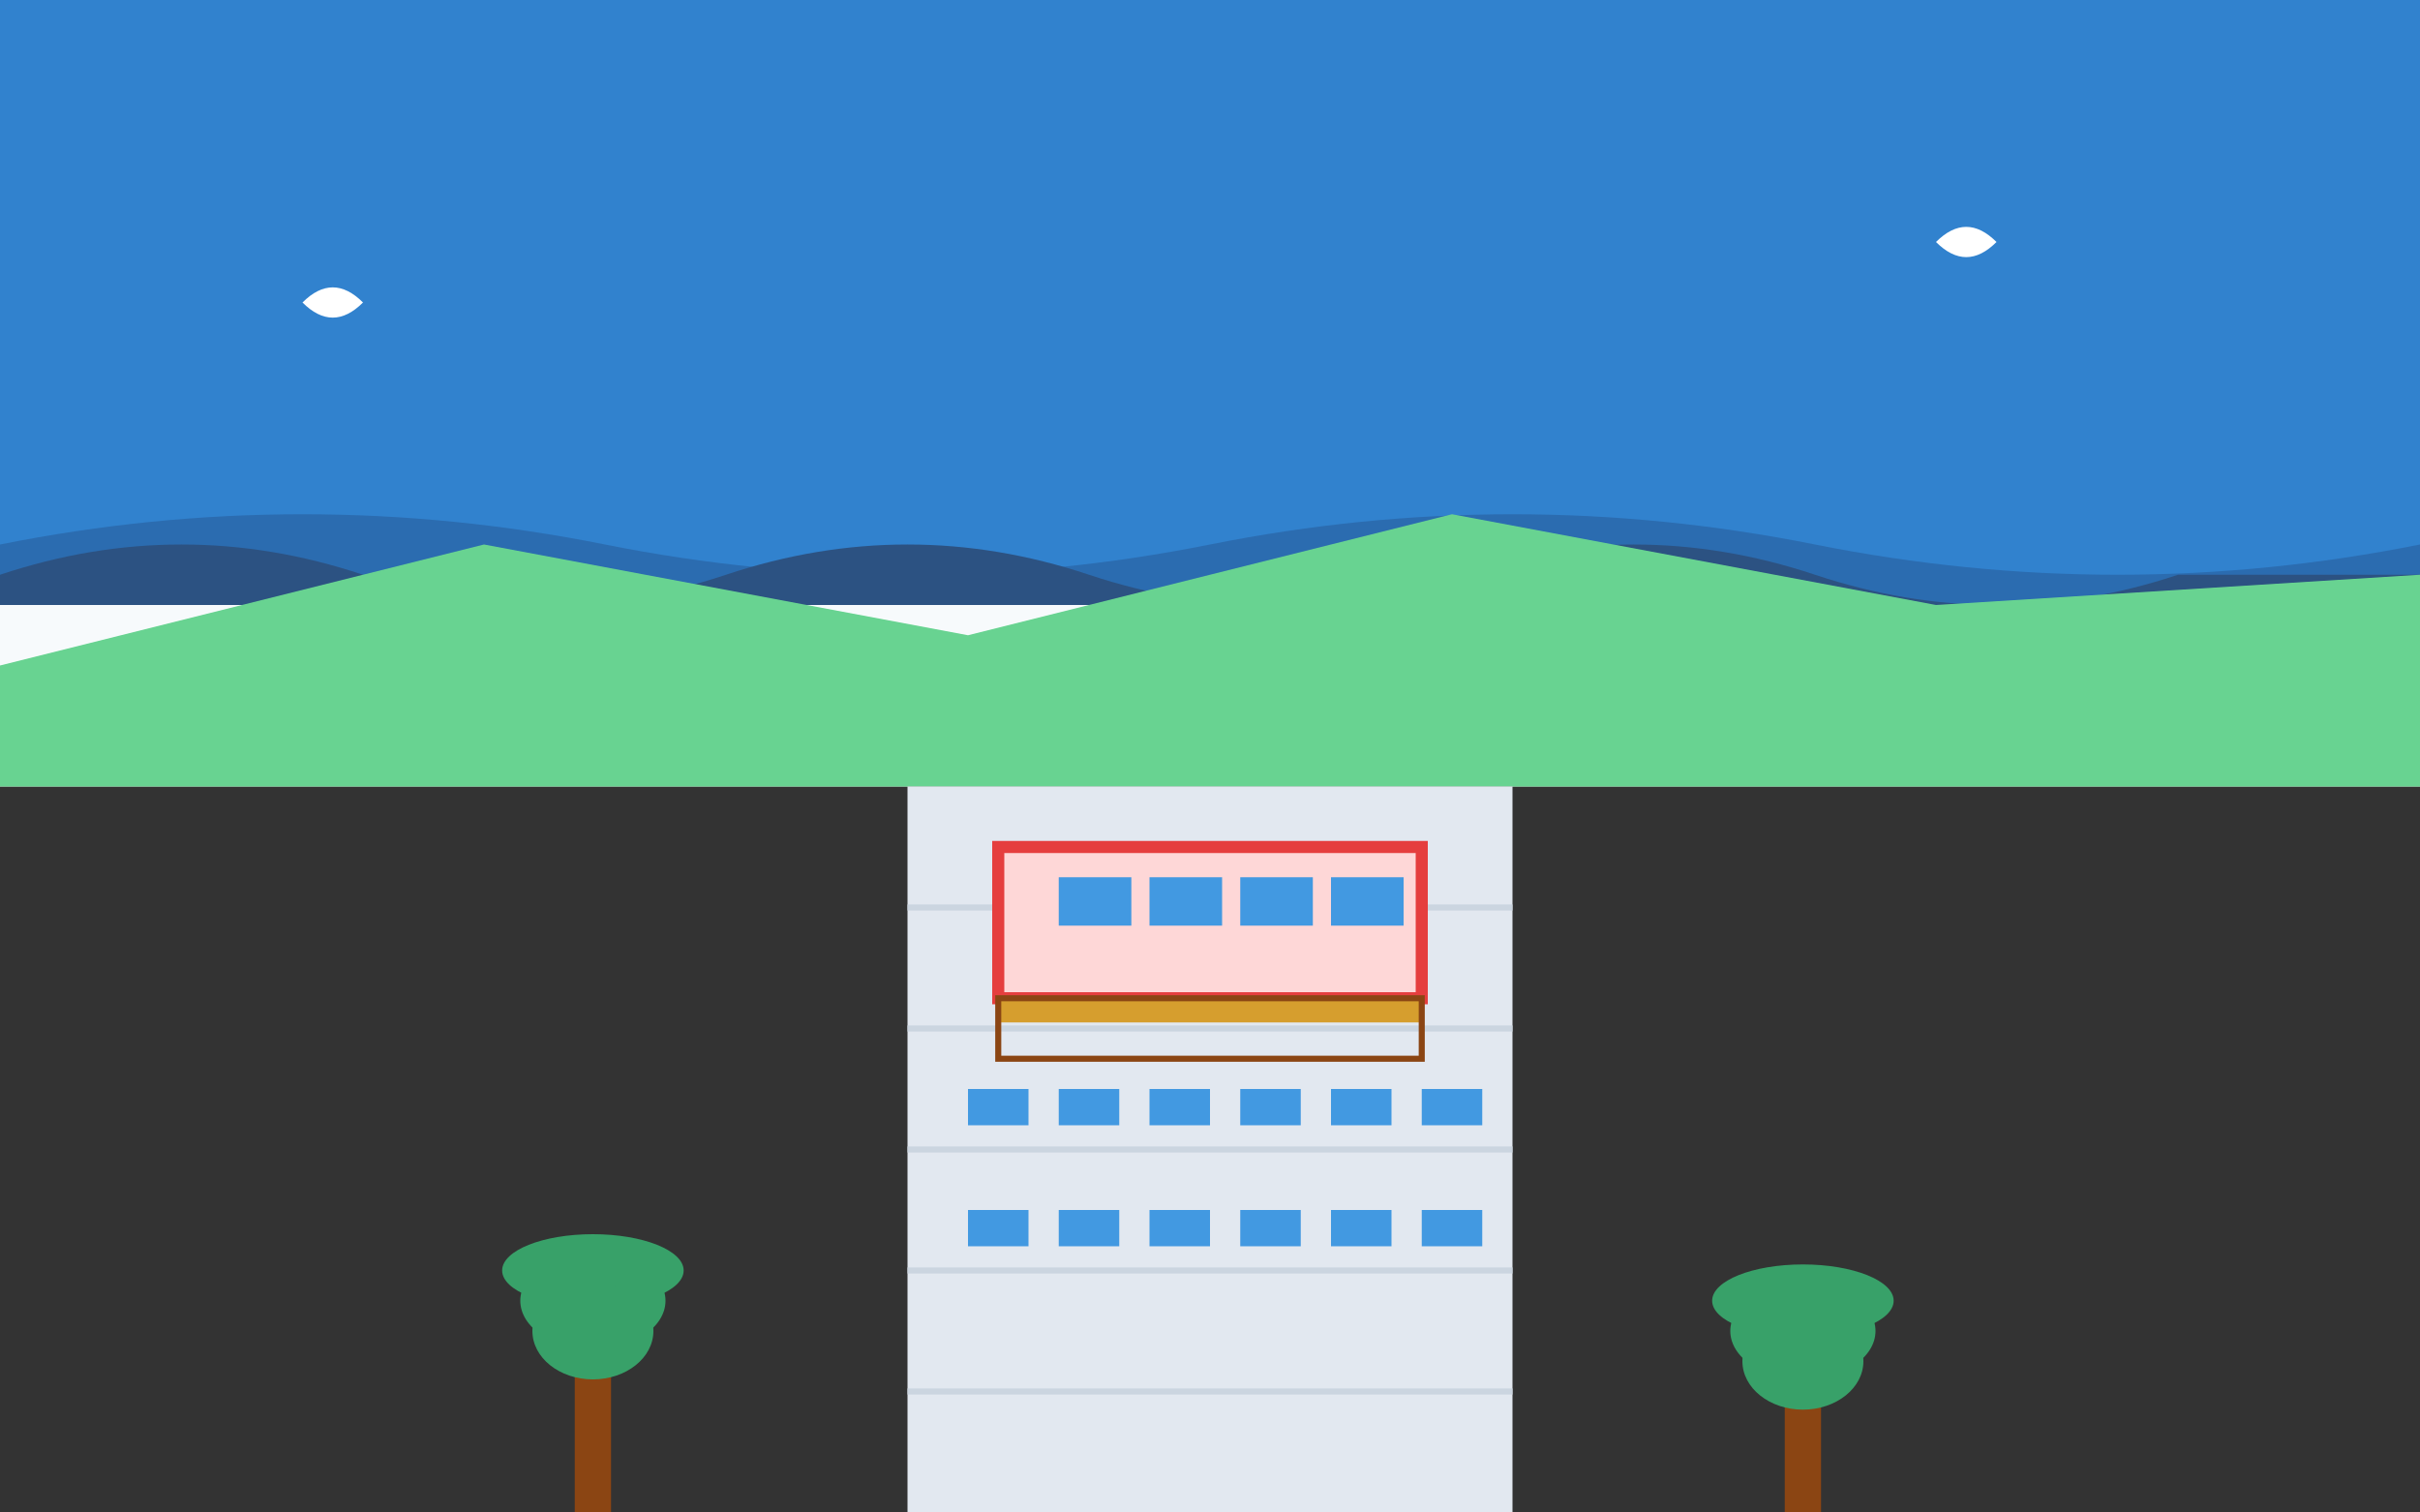 <svg xmlns="http://www.w3.org/2000/svg" viewBox="0 0 400 250" fill="none">
  <rect x="0" y="0" width="400" height="250" fill="#333333" stroke="none"/>
  <!-- Ocean -->
  <rect width="400" height="100" fill="#3182CE"/>
  
  <!-- Waves -->
  <path d="M0 90 Q50 80 100 90 T200 90 T300 90 T400 90 L400 100 L0 100 Z" fill="#2B6CB0"/>
  <path d="M0 95 Q30 85 60 95 T120 95 T180 95 T240 95 T300 95 T360 95 L400 95 L400 100 L0 100 Z" fill="#2C5282"/>
  
  <!-- Beach -->
  <rect x="0" y="100" width="400" height="30" fill="#F7FAFC"/>
  
  <!-- Coastal hills -->
  <path d="M0 110 L80 90 L160 105 L240 85 L320 100 L400 95 L400 130 L0 130 Z" fill="#68D391"/>
  
  <!-- Building complex -->
  <rect x="150" y="130" width="100" height="120" fill="#E2E8F0"/>
  
  <!-- Building details -->
  <line x1="150" y1="150" x2="250" y2="150" stroke="#CBD5E0" stroke-width="1"/>
  <line x1="150" y1="170" x2="250" y2="170" stroke="#CBD5E0" stroke-width="1"/>
  <line x1="150" y1="190" x2="250" y2="190" stroke="#CBD5E0" stroke-width="1"/>
  <line x1="150" y1="210" x2="250" y2="210" stroke="#CBD5E0" stroke-width="1"/>
  <line x1="150" y1="230" x2="250" y2="230" stroke="#CBD5E0" stroke-width="1"/>
  
  <!-- Highlighted apartment (sea view) -->
  <rect x="165" y="140" width="70" height="25" fill="#FED7D7" stroke="#E53E3E" stroke-width="2"/>
  
  <!-- Windows -->
  <rect x="175" y="145" width="12" height="8" fill="#4299E1"/>
  <rect x="190" y="145" width="12" height="8" fill="#4299E1"/>
  <rect x="205" y="145" width="12" height="8" fill="#4299E1"/>
  <rect x="220" y="145" width="12" height="8" fill="#4299E1"/>
  
  <!-- Balcony -->
  <rect x="165" y="165" width="70" height="4" fill="#D69E2E"/>
  <rect x="165" y="165" width="70" height="10" fill="none" stroke="#8B4513" stroke-width="1"/>
  
  <!-- Other apartment windows -->
  <rect x="160" y="180" width="10" height="6" fill="#4299E1"/>
  <rect x="175" y="180" width="10" height="6" fill="#4299E1"/>
  <rect x="190" y="180" width="10" height="6" fill="#4299E1"/>
  <rect x="205" y="180" width="10" height="6" fill="#4299E1"/>
  <rect x="220" y="180" width="10" height="6" fill="#4299E1"/>
  <rect x="235" y="180" width="10" height="6" fill="#4299E1"/>
  
  <rect x="160" y="200" width="10" height="6" fill="#4299E1"/>
  <rect x="175" y="200" width="10" height="6" fill="#4299E1"/>
  <rect x="190" y="200" width="10" height="6" fill="#4299E1"/>
  <rect x="205" y="200" width="10" height="6" fill="#4299E1"/>
  <rect x="220" y="200" width="10" height="6" fill="#4299E1"/>
  <rect x="235" y="200" width="10" height="6" fill="#4299E1"/>
  
  <!-- Palm trees -->
  <rect x="95" y="220" width="6" height="30" fill="#8B4513"/>
  <ellipse cx="98" cy="215" rx="12" ry="8" fill="#38A169"/>
  <ellipse cx="98" cy="210" rx="15" ry="6" fill="#38A169"/>
  <ellipse cx="98" cy="220" rx="10" ry="8" fill="#38A169"/>
  
  <rect x="295" y="225" width="6" height="25" fill="#8B4513"/>
  <ellipse cx="298" cy="220" rx="12" ry="8" fill="#38A169"/>
  <ellipse cx="298" cy="215" rx="15" ry="6" fill="#38A169"/>
  <ellipse cx="298" cy="225" rx="10" ry="8" fill="#38A169"/>
  
  <!-- Seagulls -->
  <path d="M50 50 Q55 45 60 50 Q55 55 50 50" fill="#FFFFFF"/>
  <path d="M320 40 Q325 35 330 40 Q325 45 320 40" fill="#FFFFFF"/>
  
  <!-- Ground -->
  <rect x="0" y="250" width="400" height="20" fill="#38A169"/>
</svg>